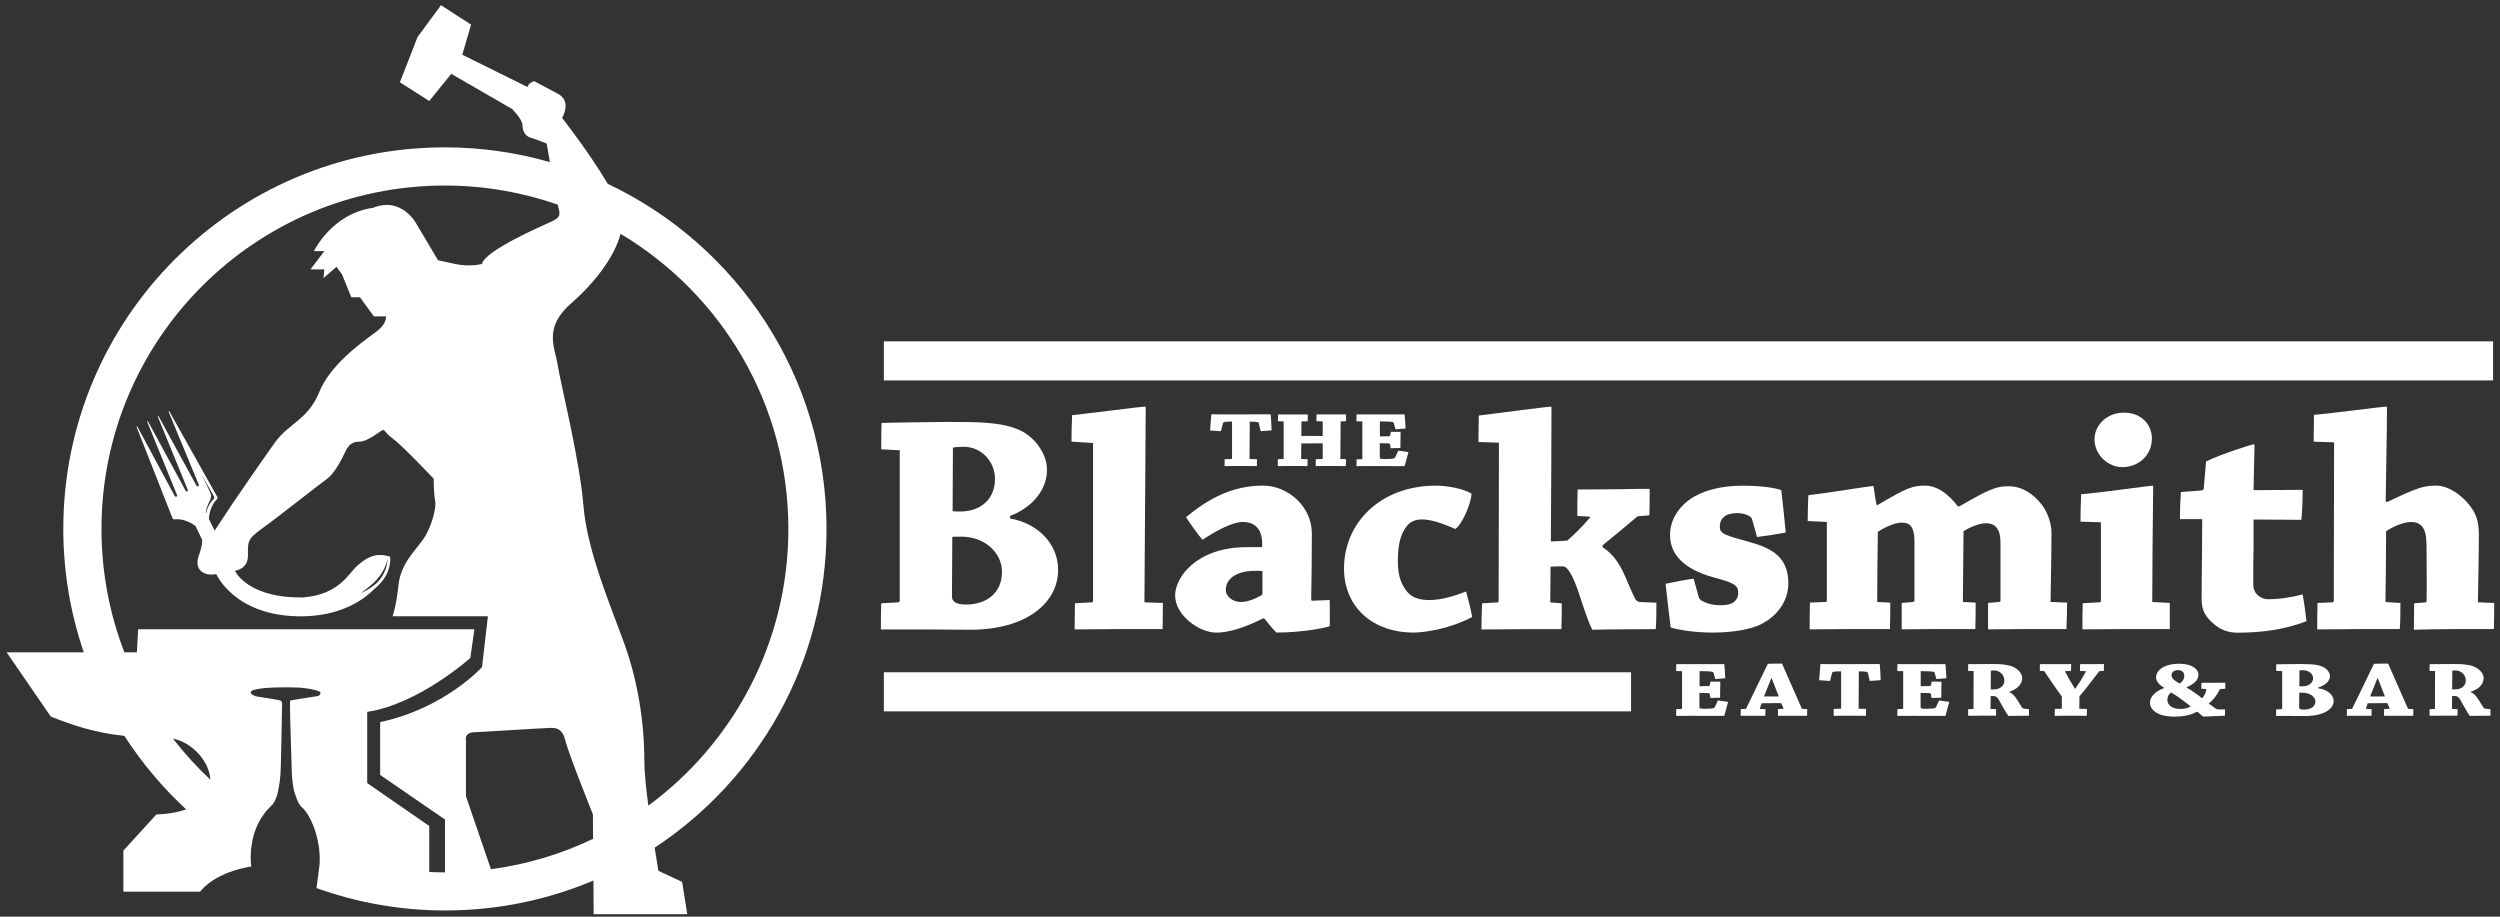 <?xml version="1.0" encoding="utf-8"?>
<!-- Generator: Adobe Illustrator 25.4.8, SVG Export Plug-In . SVG Version: 6.00 Build 0)  -->
<svg version="1.1" id="Layer_1" xmlns="http://www.w3.org/2000/svg" xmlns:xlink="http://www.w3.org/1999/xlink" x="0px" y="0px"
	 viewBox="0 0 660 242" style="enable-background:new 0 0 660 242;" xml:space="preserve">
<rect x="0" y="0" width="660" height="242" fill="#333333" stroke="none"/>
<style type="text/css">
	.st0{clip-path:url(#SVGID_00000158003159464570352500000006616586755107412109_);fill:#FFFFFF;}
	.st1{fill:#FFFFFF;}
</style>
<g>
	<defs>
		<rect id="SVGID_1_" x="1.75" y="1.37" width="656.71" height="240"/>
	</defs>
	<clipPath id="SVGID_00000124849569469741626700000018080726000949281672_">
		<use xlink:href="#SVGID_1_"  style="overflow:visible;"/>
	</clipPath>
	<path style="clip-path:url(#SVGID_00000124849569469741626700000018080726000949281672_);fill:#FFFFFF;" d="M171.16,212.69
		c-0.62-4.7-1.06-8.97-1.06-11.93c0-10.17-1.75-21.02-5.23-30.71c-3.49-9.69-9.88-24.53-10.85-36.62c-0.97-12.1-6-32.07-6.78-37.01
		c-0.77-4.95-3.88-9.89,3.68-16.47c6.12-5.34,11.35-12.2,12.91-18.22c26.53,15.82,44.3,44.79,44.3,77.92
		C208.13,169.62,193.58,196.19,171.16,212.69 M129.61,229.48l-6.6-19.27v-14.77c0,0-0.58-2.04,2.23-2.13
		c2.81-0.1,17.15-1.07,18.7-1.07c1.55,0,4.26-0.87,5.23,3c0.97,3.88,7.36,19.76,7.36,19.76l0.04,6.45
		C148.22,225.46,139.14,228.2,129.61,229.48 M95.27,156.57c0,0,2.96-2.13,4.17-3.54c1.08-1.16,2.32-2.98,2.89-5.48
		c-0.13,2.9-1.52,5.13-3.12,6.59l-1.64,1.22C95.91,156.36,95.27,156.57,95.27,156.57 M55.69,130.56c-0.27-0.77-0.88-2.05-2.38-5.1
		c1.51,2.64,2.72,4.78,3.18,5.6c0.15,0.28,0.09,0.53-0.13,0.73c-0.53,0.51-1.5,1.68-1.94,3.7l-0.11-0.23
		c0.15-0.8,0.4-1.69,0.87-2.62C55.38,132.21,55.92,131.26,55.69,130.56 M117.46,230.31c-1.39,0-2.77-0.04-4.14-0.1v-12.15
		l-16.38-11.33v-18.8c13.66-2.04,27.23-14.24,27.23-14.24l1.07-7.56H36.48l-0.34,6.09h-3.3c-3.9-10.11-6.05-21.09-6.05-32.57
		c0-50.07,40.59-90.67,90.67-90.67c10.44,0,20.46,1.79,29.79,5.04c0.07,0.31,0.13,0.58,0.17,0.74c0.58,2.13,0.38,2.71-1.94,3.78
		c-2.33,1.07-17.56,7.65-18.22,11.14c0,0-3.1,0.84-6.98,0.03c-3.87-0.81-4.65-1-4.65-1l-5.62-9.49c0,0-3.86-7.49-11.54-4.35
		C87.63,56.36,82.88,66.3,82.88,66.3h2.75l-3.67,4.82h3.67l-0.23,2.3l3.44-2.98l1.49,2.07l2.41,5.97h2.29l3.67,5.05h3.22
		c0.01,1.05-0.51,2.55-2.76,4.18c-4.26,3.1-12.02,8.72-14.92,15.89c-2.91,7.17-7.99,8.14-11.63,13.18
		c-3.63,5.04-11.43,16.47-11.43,16.47l-4.51,6.84l-1.53-3.09c0.19-2.87,1.43-4.52,2.07-5.13c0.22-0.21,0.28-0.46,0.13-0.73
		c-1.6-2.9-12.66-22.6-12.66-22.6l-0.11,0.01l-0.08,0.08l7.98,19.31c0,0,0.13,0.3-0.16,0.44c-0.29,0.13-0.44-0.16-0.44-0.16
		l-10.01-18.34l-0.12,0.01l-0.08,0.09l7.91,19.33c0,0,0.13,0.31-0.13,0.43c-0.27,0.13-0.42-0.16-0.42-0.16l-9.96-18.36l-0.12,0.01
		l-0.08,0.09l7.87,19.35c0,0,0.13,0.3-0.15,0.44c-0.28,0.14-0.45-0.16-0.45-0.16l-9.91-18.4l-0.11,0.02l-0.08,0.07
		c0,0,8.25,21.03,9.49,24.11c0.12,0.29,0.35,0.4,0.65,0.36c0.89-0.12,3.03-0.03,5.45,1.75l1.72,3.6c0,0,0.29,1.07-0.87,4.27
		c-1.16,3.19,0.77,5.52,4.65,4.84c0,0,4.77,11.14,22.29,11.14c10.49,0,16.55-4.32,19.47-7.26c2.06-1.65,4.33-4.43,4.14-8.46h0
		c-4.03-1.43-6.76,0.63-8.76,2.41c-2.12,1.89-4.73,7.5-13.93,8.28l0.07,0.06c-0.43-0.01-0.84-0.02-1.32-0.02
		c-11.63,0-16.19-5.1-17.03-7.05c0,0,3.41-0.36,3.41-3.94c0-3.59-0.29-4.33,3.54-7.06c3.83-2.73,15.65-12.07,17.39-13.3
		c1.74-1.24,3.68-4.73,4.65-6.86c0.97-2.13,1.94-2.91,3.88-2.91c1.94,0,4.84-2.32,5.81-2.91c0.97-0.58,0.58,0.38,2.91,2.04
		c2.33,1.64,10.85,10.64,10.85,10.64s0,3.99,0.39,5.83c0.39,1.84-0.97,7.17-3.29,10.37c-2.33,3.2-5.81,6.39-6.39,11.92
		c-0.58,5.53-1.55,8.2-1.55,8.2h25.16l-1.55,13.41c0,0-9.78,10.89-26.9,14.53v13.95l17.12,11.77V230.31z M45.68,195.01
		c4.98,0.95,9.61,5.94,9.86,10.83C51.97,202.5,48.67,198.88,45.68,195.01 M218.2,139.65c0-40.26-23.62-74.99-57.76-91.12
		c-4.71-8.05-12.05-17.41-12.05-17.41s2.71-4.36-1.16-6.4c-3.88-2.04-6.2-3.29-6.2-3.29s-1.55,0.39-1.74,1.55l-17.25-8.53l2.33-7.94
		l-7.95-5.14l-6.2,8.43l-4.65,11.92l7.75,4.94l5.81-7.17l16.09,9.3c0,0,2.71,2.71,2.71,4.26c0,1.55,0.78,2.91,2.13,3.29
		c1.36,0.39,4.26,1.55,4.26,1.55s0.37,2.14,0.85,4.9c-8.81-2.52-18.1-3.89-27.72-3.89c-55.64,0-100.74,45.1-100.74,100.74
		c0,11.4,1.92,22.35,5.41,32.57H1.75l11.66,16.97c5.94,2.32,11.33,4.2,19.42,5.09c4.62,7.14,10.11,13.67,16.33,19.42
		c-3.79,1.31-7.88,1.32-7.88,1.32l-8.71,9.56v10.83h20.25c0.92-1.2,4.65-5.19,13.54-6.66c-0.02-0.08-0.04-0.13-0.04-0.16
		c-0.01-0.04-0.01-0.07-0.01-0.1c-0.02-0.07-0.03-0.19-0.03-0.23c-0.04-0.34-0.06-0.71-0.08-1.06c0-0.19,0-0.34-0.01-0.5
		c-0.01-0.16-0.01-0.32-0.01-0.47c0-0.53,0.03-1.12,0.08-1.8c0.01-0.23,0.04-0.47,0.09-0.72c0.17-1.41,0.46-2.76,0.87-4
		c0.12-0.33,0.23-0.64,0.35-0.96c0.09-0.26,0.21-0.51,0.32-0.76l0.06-0.12c0.32-0.7,0.68-1.38,1.07-1.99
		c0.25-0.39,0.54-0.81,0.9-1.29c0.2-0.24,0.4-0.49,0.59-0.72c0.37-0.4,0.73-0.77,1.08-1.11l0.07-0.1l0.05-0.03
		c0,0,0.02-0.02,0.03-0.04l0.02-0.02l0.04-0.02c0.33-0.31,0.54-0.7,0.7-1.01c0.27-0.5,0.45-1.03,0.59-1.43
		c0.02-0.07,0.04-0.16,0.07-0.25c0.03-0.13,0.07-0.25,0.11-0.38c0.02-0.13,0.06-0.3,0.1-0.45c0.51-2.21,0.67-4.58,0.67-4.61
		c0.11-0.5,0.37-14.9,0.43-18.78h-0.01l-0.02-0.12c-0.01-0.08-0.03-0.15-0.07-0.22c-0.1-0.23-0.28-0.32-0.42-0.37
		c-0.11-0.04-0.19-0.05-0.19-0.05l-0.13-0.01v-0.03c-0.11-0.03-0.34-0.07-0.64-0.12c-0.42-0.08-0.97-0.17-1.56-0.27l-0.79-0.13
		c0,0-0.37-0.04-0.44-0.06l-0.12-0.02c-0.15-0.03-0.3-0.05-0.45-0.07c0,0-0.26-0.05-0.31-0.06c-0.1-0.02-0.19-0.03-0.29-0.05
		c-0.09-0.01-0.39-0.06-0.45-0.07c-0.1-0.02-0.2-0.04-0.31-0.04c-0.1-0.02-0.17-0.03-0.24-0.04c-0.05,0-0.1-0.02-0.15-0.02
		c-0.15-0.04-0.25-0.06-0.34-0.06h-0.04l-0.03-0.02c-0.07-0.04-0.14-0.06-0.2-0.09c-0.06-0.02-0.11-0.04-0.17-0.07
		c-0.19-0.1-0.33-0.17-0.46-0.24c-0.19-0.12-0.32-0.23-0.39-0.38c-0.06-0.07-0.08-0.19-0.06-0.3c0.07-0.27,0.41-0.48,1-0.63
		c0.67-0.19,1.46-0.29,1.49-0.29c0.57-0.1,1.15-0.15,1.68-0.2c0.96-0.07,1.68-0.11,2.35-0.12l0.68-0.01
		c0.66-0.02,1.32-0.02,1.96-0.02c1.25,0,2.57,0,3.87,0.08l0.35,0.04c0.3,0.03,0.61,0.06,0.91,0.1c0.9,0.1,1.72,0.24,2.52,0.44
		l0.22,0.06c0.35,0.09,0.7,0.19,1.02,0.35c0.24,0.12,0.36,0.24,0.37,0.37c0,0.05-0.01,0.1-0.03,0.14c0.01,0.08,0.01,0.12-0.02,0.17
		l-0.01,0.01c0,0.01-0.01,0.02-0.01,0.03c-0.03,0.06-0.15,0.23-0.25,0.3c-0.28,0.2-0.45,0.23-0.57,0.24c-0.03,0-0.05,0.01-0.07,0.02
		c-0.22,0.04-0.41,0.06-0.59,0.07c-0.08,0.02-0.21,0.04-0.32,0.06l-0.07,0.01c-0.08,0.02-0.17,0.03-0.27,0.04
		c-0.08,0.01-0.16,0.02-0.25,0.04l-0.16,0.03c-0.15,0.03-0.28,0.06-0.43,0.07c-0.03,0-0.08,0.01-0.13,0.02
		c-0.05,0.01-0.09,0.02-0.14,0.03c-0.23,0.02-0.42,0.06-0.62,0.09c-0.1,0.01-0.19,0.02-0.27,0.04c-0.06,0.01-0.12,0.02-0.18,0.03
		c-0.27,0.04-0.54,0.09-0.82,0.13c-0.35,0.06-0.7,0.11-1.05,0.17c-0.24,0.03-0.47,0.07-0.7,0.11c-0.24,0.04-0.48,0.09-0.72,0.12
		c-0.19,0.05-0.32,0.13-0.39,0.23c-0.01,0.01-0.02,0.02-0.03,0.04l0.11,0.05l-0.05,0.01v0.1c0,0.02-0.01,0.06-0.02,0.1
		c0,0.02,0,0.05,0,0.08l0,0.08c-0.05,2.34,0.51,18.84,0.51,19.01c0.15,1.89,0.32,3.31,0.66,4.53c0.01,0.08,0.03,0.13,0.05,0.18
		l0.02,0.07c0.02,0.08,0.1,0.28,0.16,0.44c0.04,0.1,0.07,0.19,0.08,0.23c0.17,0.53,0.37,1.03,0.58,1.47
		c0.22,0.51,0.41,0.87,0.65,1.16c0.01,0.01,0.02,0.02,0.02,0.03h0.09v0.02h0.01l0,0.08l0.02,0.01l0,0.08v0.01
		c0.28,0.19,0.52,0.43,0.75,0.67l0.1,0.11c0.2,0.23,0.37,0.48,0.55,0.71l0.19,0.25c0.05,0.11,0.11,0.19,0.17,0.27l0.08,0.11
		c0.06,0.11,0.12,0.21,0.17,0.3l0.05,0.09c0.22,0.37,0.43,0.77,0.62,1.16c0.27,0.56,0.51,1.14,0.77,1.79
		c0.21,0.55,0.4,1.13,0.57,1.72c0.35,1.2,0.61,2.37,0.76,3.49c0.01,0.03,0.02,0.08,0.02,0.13c0,0.02,0.01,0.04,0.01,0.06
		c0.02,0.2,0.03,0.35,0.06,0.53c0.07,0.64,0.11,1.27,0.13,1.79v0.85c0,0.2-0.01,0.4-0.01,0.6c-0.01,0.15-0.01,0.29-0.01,0.43
		c-0.02,0.1-0.02,0.18-0.02,0.27c-0.01,0.07-0.02,0.12-0.02,0.16c0,0.06-0.01,0.12-0.02,0.17c-0.01,0.04-0.01,0.06-0.01,0.08
		c0,0.03,0,0.07-0.01,0.14c-0.13,1.06-0.28,2.2-0.44,3.36c-0.1,0.78-0.2,1.56-0.3,2.33c10.61,3.8,22.02,5.91,33.93,5.91
		c13.9,0,27.14-2.81,39.18-7.9l0.05,8.88h24.72l-1.36-8.53l-6.26-2.91c-0.32-1.94-0.65-4.01-0.99-6.11
		C200.15,205.8,218.2,174.84,218.2,139.65"/>
	<path style="clip-path:url(#SVGID_00000124849569469741626700000018080726000949281672_);fill:#FFFFFF;" d="M251.49,134.95
		c0.25,0.08,1.43,0.08,2.1,0.08c5.38,0,9.09-3.36,9.09-8.58c0-4.46-3.45-8.5-8.25-8.5c-1.43,0-2.27,0.09-2.86,0.25L251.49,134.95z
		 M251.32,157.33c-0.08,1.85,1.77,2.27,3.7,2.27c5.3,0,9.51-2.94,9.51-8.67c0-4.63-4.12-9.26-10.85-9.26c-0.84,0-2.02,0-2.27,0.08
		L251.32,157.33z M237.19,159.01c0.08,0,0.34-0.17,0.34-0.42v-39.72l-4.88-0.25c0-2.19,0-4.71,0.08-6.98
		c4.21-0.08,12.62-0.25,17.33-0.25c8.33,0,14.39,0,19.19,2.19c3.87,1.77,7.15,6.14,7.15,10.43c0,5.72-4.38,10.18-9.76,12.2v0.67
		c7.07,1.18,12.7,6.48,12.7,13.55c0,8.92-8.67,15.82-23.14,15.82c-2.69,0-10.18-0.08-11.86-0.08h-11.78c0-2.19,0-4.71,0.08-6.9
		L237.19,159.01z"/>
	<path style="clip-path:url(#SVGID_00000124849569469741626700000018080726000949281672_);fill:#FFFFFF;" d="M282.87,116.6
		c0-2.27,0.08-4.8,0.17-6.99c4.63-0.5,18.34-2.27,19.18-2.27c0.17,0,0.25,0.08,0.25,0.34c-0.08,13.97-0.25,35.67-0.34,51.33
		l4.88,0.17c0,2.27-0.08,4.71-0.08,6.9h-11.7c-3.54,0-7.99,0.08-11.53,0.08c0-2.19,0.08-4.71,0.08-6.9l4.54-0.25
		c0.17,0,0.25-0.17,0.25-0.42v-41.65L282.87,116.6z"/>
	<path style="clip-path:url(#SVGID_00000124849569469741626700000018080726000949281672_);fill:#FFFFFF;" d="M327.47,158.93
		c2.19,0,4.38-1.09,5.64-1.85c0.17-0.17,0.17-0.42,0.17-0.5v-5.81c-0.5-0.08-1.18-0.08-1.76-0.08c-5.55,0-7.91,2.36-7.91,5.05
		C323.6,157.67,325.78,158.93,327.47,158.93 M333.36,163.3c-5.05,2.52-9.09,3.71-12.28,3.71c-4.38,0-10.85-4.46-10.85-9.85
		c0-4.63,5.55-12.71,18.93-12.71h4.04c0.25-4.12-1.35-6.65-5.13-6.65c-2.78,0-7.23,2.44-10.6,4.71c-1.51-1.77-3.03-3.96-4.37-5.98
		c6.06-4.97,12.28-8.33,20.36-8.33c6.48,0,12.87,5.47,12.87,12.62c0,5.56-0.08,13.55-0.17,17.17c0,0.5,0,0.67,0.42,0.59l4.46-0.17
		c0,2.19,0.08,4.71,0,6.9c-1.35,0.5-7.32,1.68-14.05,1.68c-0.84-0.76-1.94-2.1-3.2-3.71H333.36z"/>
	<path style="clip-path:url(#SVGID_00000124849569469741626700000018080726000949281672_);fill:#FFFFFF;" d="M379.13,128.21
		c3.03,0,7.32,0.84,9.34,2.1c0,2.52-2.61,8.41-4.29,9.34c-1.09-0.42-5.38-2.52-8.75-2.52c-1.85,0-3.45,0.59-4.63,2.61
		c-1.34,2.27-1.76,4.71-1.76,8.58c0,4.04,1.09,6.31,2.61,8.08c1.43,1.68,3.95,2.02,5.72,2.02c3.28,0,7.15-1.26,9.68-2.27
		c0.59,2.19,1.26,4.71,1.6,6.73c-5.47,2.94-12.12,4.12-15.57,4.12c-10.27,0-18.26-6.4-18.26-16.92
		C354.81,138.23,364.23,128.21,379.13,128.21"/>
	<path style="clip-path:url(#SVGID_00000124849569469741626700000018080726000949281672_);fill:#FFFFFF;" d="M390.31,116.69
		c0-2.36,0.09-4.79,0.09-6.99c4.71-0.59,18.17-2.35,19.02-2.35c0.08,0,0.17,0.08,0.17,0.34c0,9.76-0.08,22.13-0.17,35.25
		c1.43-0.08,2.94-0.08,4.38-0.25c1.51-1.34,3.7-3.36,5.89-5.97c0.17-0.25,0-0.34-0.17-0.34l-3.11-0.17c0-2.27,0-4.79,0.08-6.98
		c3.7,0,8.25-0.08,11.78-0.08c2.27-0.09,4.97-0.09,7.24-0.09c0,2.27,0,4.8-0.08,6.99l-3.11,0.25c-4.12,3.45-6.9,5.8-9.25,7.66v0.5
		c1.77,1.18,3.96,2.94,6.06,7.91c1.1,2.61,2.02,4.71,2.61,5.81c0.34,0.5,0.84,0.76,1.26,0.76l4.29,0.17c0,2.27,0,4.79-0.17,6.98
		c-3.11,0-15.57,0.08-16.74,0.17c-1.09-2.1-2.19-5.55-3.62-9.84c-1.26-3.78-2.78-6.9-4.12-6.9c-1.09,0-2.1,0-3.29,0.09
		c0,2.69-0.08,6.73-0.08,9.42l3.03,0.25c0,2.19,0,4.63-0.09,6.82h-10.26c-3.45,0-7.41,0.08-10.85,0.08c0-2.19,0.08-4.71,0.17-6.9
		l4.12-0.25c0.17,0,0.25-0.25,0.25-0.34c0-12.96,0.08-29.28,0.08-41.82L390.31,116.69z"/>
	<path style="clip-path:url(#SVGID_00000124849569469741626700000018080726000949281672_);fill:#FFFFFF;" d="M448.46,157.58
		c0.08,0.25,0.17,0.59,0.67,0.93c1.43,0.84,3.11,1.26,4.62,1.26c1.18,0,2.27,0,3.29-0.42c1.01-0.5,1.85-1.34,1.85-2.77
		c0-2.11-1.01-2.7-6.73-4.21c-7.57-2.19-11.27-5.89-11.27-11.19c0-5.05,3.7-8.83,7.24-10.52c2.69-1.35,6.56-2.44,12.03-2.44
		c4.63,0,8.67,0.59,10.1,1.18c0.42,3.71,0.84,7.49,1.18,11.19c-2.27,0.42-4.96,0.84-7.57,1.18l-1.26-4.46
		c-0.08-0.34-0.25-0.76-0.59-0.92c-0.92-0.67-2.27-0.93-3.28-0.93c-1.01,0-2.44,0.17-3.2,0.67c-0.76,0.5-1.51,1.35-1.51,2.94
		c0,1.85,1.43,2.27,7.91,4.04c6.06,1.68,10.18,4.12,10.18,10.85c0,4.71-2.86,8.67-7.41,10.94c-2.69,1.26-7.23,2.1-12.54,2.1
		c-3.96,0-8.33-0.51-11.11-1.35c-0.5-3.87-0.92-7.74-1.35-11.53c2.36-0.51,4.88-1.01,7.41-1.35L448.46,157.58z"/>
	<path style="clip-path:url(#SVGID_00000124849569469741626700000018080726000949281672_);fill:#FFFFFF;" d="M477.23,137.55
		c0-2.1,0.09-4.63,0.17-6.81c3.87-0.42,16.49-2.44,16.99-2.44c0.17,0,0.25,0.09,0.25,0.25c0.25,1.51,0.42,3.12,0.76,4.71l0.25,0.08
		c7.74-4.54,9.17-5.13,12.62-5.13c4.46,0,7.83,4.46,8.58,5.47h0.42c8.33-4.8,9.84-5.3,13.04-5.3c3.62,0,6.57,2.1,8.67,4.79
		c1.52,1.93,2.61,4.88,2.61,7.49c0,6.06-0.17,12.88-0.25,18.26l4.37,0.17c0,2.27-0.08,4.71-0.17,6.98H535.2
		c-3.54,0-7.32,0.08-10.35,0.08v-6.98l2.94-0.25c0.17,0,0.34-0.17,0.34-0.34v-14.47c0-1.51,0-2.94-0.59-4.12
		c-0.67-1.35-1.77-1.85-3.28-1.85c-1.68,0-4.2,1.01-5.89,2.1c0,5.39-0.17,13.47-0.17,18.68l3.37,0.17c0,2.27,0,4.71-0.08,6.98
		h-10.52c-3.11,0-6.56,0.08-8.92,0.08v-6.98l3.03-0.25c0.25-0.08,0.34-0.25,0.34-0.42v-15.23c0-1.43-0.08-2.78-0.59-3.79
		c-0.5-1.18-1.51-1.51-2.86-1.51c-1.68,0-4.38,1.18-6.22,2.44c-0.08,4.96-0.17,13.55-0.17,18.51l3.45,0.17c0,2.27,0,4.71-0.08,6.98
		h-10.85c-3.11,0-7.24,0.08-10.35,0.08c0-2.27,0-4.88,0.08-7.07l4.21-0.17c0.17,0,0.25-0.17,0.25-0.42v-20.7L477.23,137.55z"/>
	<path style="clip-path:url(#SVGID_00000124849569469741626700000018080726000949281672_);fill:#FFFFFF;" d="M568.1,115.76
		c0,4.54-3.62,7.57-7.83,7.57c-3.62,0-7.32-3.11-7.32-7.4c0-3.53,3.11-6.99,7.74-6.99C565.57,108.94,568.1,112.31,568.1,115.76
		 M549.25,137.72c0-2.36,0.08-4.96,0.17-7.24c4.54-0.34,18.17-2.27,18.85-2.27c0.17,0,0.17,0.08,0.17,0.25
		c-0.09,9.17-0.25,22.04-0.25,30.46l4.63,0.25v6.9H561.2c-3.62,0-8.08,0.08-11.44,0.08c0-2.19,0-4.71,0.08-6.9l4.46-0.25
		c0.25,0,0.34-0.17,0.34-0.34v-20.78L549.25,137.72z"/>
	<path style="clip-path:url(#SVGID_00000124849569469741626700000018080726000949281672_);fill:#FFFFFF;" d="M584.17,164.48
		c-2.69-2.36-2.94-4.29-2.94-6.65c0-4.71,0.08-8.75,0.08-9.76c0-1.77,0.08-10.26,0.08-11.02h-5.89c0-2.36,0.08-4.8,0.25-7.15
		c1.68-0.08,3.78-0.34,5.47-0.42c0.25,0,0.59-0.25,0.59-0.67c0.17-2.27,0.42-4.96,0.59-6.99c4.29-2.1,12.28-4.54,12.54-4.54
		c0.17,0,0.25,0.08,0.25,0.34c-0.08,1.85-0.17,9.51-0.25,11.78c4.29,0,9-0.08,12.96-0.08c0,2.44-0.08,5.38-0.34,7.91
		c-3.54,0-8.75-0.08-12.62-0.08v6.98c-0.08,3.45-0.08,6.48-0.08,10.27c0,2.36,2.02,3.79,3.87,3.79c3.36,0,6.56-0.59,9.17-1.26
		c0.42,2.27,0.76,4.88,1.01,7.07c-5.89,2.27-12.03,3.03-18.26,3.03C588.46,167.01,586.27,166.42,584.17,164.48"/>
	<path style="clip-path:url(#SVGID_00000124849569469741626700000018080726000949281672_);fill:#FFFFFF;" d="M630.27,132.5
		c8.33-3.96,9.68-4.29,12.96-4.29c3.62,0,7.91,3.36,9.93,6.99c0.84,1.43,1.26,3.45,1.26,6.14c0,5.21-0.17,11.86-0.25,17.67
		l4.29,0.17c0,2.19,0,4.71-0.08,6.9h-10.27c-3.62,0-7.57,0.08-10.85,0.17c0-2.27,0.08-4.71,0.08-6.98l3.03-0.25
		c0.17,0,0.25-0.17,0.25-0.34c0.08-3.78,0-9,0-12.37c0-3.28,0-5.38-0.84-6.82c-0.67-1.18-1.68-1.68-3.28-1.68
		c-1.94,0-4.54,1.09-6.57,2.44c0,5.13-0.08,13.55-0.17,18.68l3.95,0.25c0,2.27,0,4.71-0.17,6.9h-11.11c-3.45,0-7.4,0.08-10.68,0.08
		c0-2.19,0-4.79,0.08-6.98l4.04-0.17c0.17-0.08,0.25-0.25,0.25-0.42c0-12.87,0.08-29.37,0.08-41.82l-5.39-0.17
		c0-2.36,0.08-4.88,0.08-7.07c4.8-0.42,18.18-2.19,19.02-2.19c0.17,0,0.25,0.08,0.25,0.34c0,6.9-0.25,16.24-0.34,24.74L630.27,132.5
		z"/>
	<path style="clip-path:url(#SVGID_00000124849569469741626700000018080726000949281672_);fill:#FFFFFF;" d="M325.18,121.18
		c0.05,0,0.08-0.04,0.08-0.09v-9.8c-1.04,0-1.5,0.06-1.89,0.11c-0.38,0.04-0.46,0.21-0.52,0.4l-0.52,2.04
		c-0.93-0.06-1.99-0.13-2.87-0.19c0.11-1.43,0.22-2.86,0.33-4.27c0.57,0,1.64,0.02,2.6,0.02h5.36c0.85,0,4.37,0,5.11-0.02h2.6
		c0.11,1.39,0.22,2.82,0.24,4.24c-0.88,0.06-1.94,0.13-2.9,0.21l-0.44-2.02c-0.05-0.23-0.16-0.36-0.52-0.4
		c-0.36-0.06-0.68-0.1-1.91-0.1l-0.06,9.86l1.97,0.06c0,0.59,0,1.22-0.03,1.81c-1.15,0-2.82-0.02-4.24-0.02
		c-1.31,0-2.93,0.02-4.29,0.02c0-0.61,0-1.2,0.03-1.81L325.18,121.18z"/>
	<path style="clip-path:url(#SVGID_00000124849569469741626700000018080726000949281672_);fill:#FFFFFF;" d="M338.77,121.18
		c0.05,0,0.11-0.04,0.11-0.09v-9.83l-1.5-0.06c0-0.57,0-1.22,0.03-1.79h3.93h3.91c0,0.57,0,1.22-0.03,1.79l-1.58,0.06
		c-0.03,0-0.06,0.02-0.06,0.1l-0.03,3.66c0,0.04,0.03,0.06,0.05,0.06l5.6,0.02v-3.85l-1.67-0.06c0-0.57,0.03-1.22,0.03-1.79h4.13
		h3.69c0,0.57,0,1.24-0.03,1.79l-1.34,0.06c-0.05,0-0.08,0.02-0.08,0.08l-0.08,9.84l1.5,0.06c-0.03,0.57-0.03,1.22-0.06,1.81
		c-1.07,0-2.6-0.02-3.74-0.02c-1.42,0-2.98,0.02-4.21,0.02c0-0.59,0-1.24,0.03-1.81l1.75-0.06c0.06,0,0.08-0.02,0.08-0.09v-3.97
		c0-0.04-0.03-0.08-0.08-0.08l-5.57,0.04l-0.06,4.1l1.72,0.06c0,0.59,0,1.22-0.03,1.81c-1.09,0-2.65-0.02-3.99-0.02
		c-1.2,0-2.71,0.02-3.86,0.02c0-0.59,0.03-1.22,0.03-1.81L338.77,121.18z"/>
	<path style="clip-path:url(#SVGID_00000124849569469741626700000018080726000949281672_);fill:#FFFFFF;" d="M359.55,121.22
		c0.05,0,0.11-0.04,0.11-0.08v-9.88l-1.56-0.04c0-0.59,0-1.24,0.03-1.81h3.61h6.37h2.71c0.11,1.22,0.19,2.48,0.25,3.72
		c-0.79,0.06-1.75,0.15-2.65,0.21l-0.44-1.6c-0.05-0.19-0.16-0.32-0.55-0.36c-0.38-0.04-1.17-0.13-2.87-0.13h-0.27v3.97
		c0.85-0.02,1.61-0.02,2.38-0.04c0.16,0,0.33-0.15,0.36-0.4l0.16-0.78c0.88-0.02,1.78,0,2.57,0.02c-0.03,0.67-0.03,1.43-0.03,2.19
		c-0.03,0.76-0.03,1.51-0.03,2.06c-0.79,0.02-1.7,0.06-2.57,0.06l-0.11-0.84c-0.06-0.31-0.19-0.44-0.44-0.44
		c-0.76-0.02-1.53-0.04-2.32-0.04v3.72c0,0.4,0.19,0.46,1.42,0.46c1.09,0,1.77-0.06,2.16-0.13c0.27-0.06,0.41-0.17,0.52-0.4
		l0.79-1.68c0.93,0.1,1.86,0.25,2.68,0.38c-0.33,1.22-0.66,2.46-1.01,3.7c-1.39,0-5.17-0.02-8.97-0.02c-1.26,0-2.62,0.02-3.74,0.02
		c0-0.59,0.03-1.22,0.03-1.79L359.55,121.22z"/>
	<path style="clip-path:url(#SVGID_00000124849569469741626700000018080726000949281672_);fill:#FFFFFF;" d="M443.95,187.15
		c0.06,0,0.11-0.04,0.11-0.08v-9.88l-1.56-0.04c0-0.59,0-1.24,0.03-1.81h3.61h6.37h2.71c0.11,1.22,0.19,2.48,0.25,3.72
		c-0.79,0.06-1.75,0.15-2.65,0.21l-0.44-1.6c-0.05-0.19-0.16-0.31-0.55-0.36c-0.38-0.04-1.17-0.13-2.87-0.13h-0.27v3.98
		c0.85-0.02,1.61-0.02,2.38-0.04c0.17,0,0.33-0.15,0.36-0.4l0.16-0.78c0.88-0.02,1.78,0,2.57,0.02c-0.03,0.67-0.03,1.43-0.03,2.18
		c-0.03,0.76-0.03,1.51-0.03,2.06c-0.79,0.02-1.7,0.06-2.57,0.06l-0.11-0.84c-0.06-0.32-0.19-0.44-0.44-0.44
		c-0.77-0.02-1.53-0.04-2.33-0.04v3.72c0,0.4,0.19,0.46,1.42,0.46c1.09,0,1.77-0.06,2.16-0.12c0.27-0.06,0.41-0.17,0.52-0.4
		l0.79-1.68c0.93,0.11,1.86,0.25,2.68,0.38c-0.33,1.22-0.66,2.46-1.01,3.7c-1.39,0-5.17-0.02-8.97-0.02c-1.26,0-2.62,0.02-3.74,0.02
		c0-0.59,0.03-1.22,0.03-1.79L443.95,187.15z"/>
	<path style="clip-path:url(#SVGID_00000124849569469741626700000018080726000949281672_);fill:#FFFFFF;" d="M467.6,179.1
		c-0.63,1.56-1.28,3.22-1.86,4.64c-0.03,0.09,0,0.13,0.06,0.13h3.8c-0.55-1.39-1.2-3.11-1.86-4.77H467.6z M460.82,187.15
		c0.08,0,0.14-0.04,0.17-0.11c1.67-3.4,4.05-8.37,5.71-11.79c0.49-0.04,1.72-0.06,3.75-0.06c1.58,3.54,3.74,8.56,5.25,11.94
		l1.4,0.09c0,0.57-0.03,1.18-0.03,1.76h-3.28h-4.43c0-0.61,0.03-1.2,0.03-1.79l1.34-0.06c0.08,0,0.14-0.04,0.11-0.1
		c-0.13-0.32-0.38-0.99-0.55-1.3c-0.03-0.08-0.11-0.11-0.19-0.11l-5.06,0.04c-0.11,0.46-0.36,1.05-0.47,1.49l1.51,0.06
		c0,0.57,0,1.18-0.03,1.76h-3.83h-2.68c0-0.61,0-1.2,0.03-1.76L460.82,187.15z"/>
	<path style="clip-path:url(#SVGID_00000124849569469741626700000018080726000949281672_);fill:#FFFFFF;" d="M485.98,187.1
		c0.05,0,0.08-0.04,0.08-0.08v-9.79c-1.04,0-1.51,0.06-1.89,0.1c-0.39,0.04-0.47,0.21-0.52,0.4l-0.52,2.04
		c-0.93-0.06-1.99-0.13-2.87-0.19c0.11-1.43,0.22-2.86,0.33-4.27c0.57,0,1.64,0.02,2.6,0.02h5.36c0.85,0,4.37,0,5.11-0.02h2.6
		c0.11,1.39,0.22,2.82,0.24,4.25c-0.88,0.06-1.94,0.13-2.9,0.21l-0.44-2.02c-0.06-0.23-0.16-0.36-0.52-0.4
		c-0.36-0.06-0.68-0.11-1.91-0.11l-0.06,9.86l1.97,0.06c0,0.59,0,1.22-0.03,1.81c-1.15,0-2.81-0.02-4.24-0.02
		c-1.31,0-2.92,0.02-4.29,0.02c0-0.61,0-1.2,0.03-1.81L485.98,187.1z"/>
	<path style="clip-path:url(#SVGID_00000124849569469741626700000018080726000949281672_);fill:#FFFFFF;" d="M502.33,187.15
		c0.05,0,0.11-0.04,0.11-0.08v-9.88l-1.56-0.04c0-0.59,0-1.24,0.03-1.81h3.61h6.37h2.71c0.11,1.22,0.19,2.48,0.25,3.72
		c-0.79,0.06-1.75,0.15-2.65,0.21l-0.44-1.6c-0.05-0.19-0.17-0.31-0.55-0.36c-0.39-0.04-1.18-0.13-2.87-0.13h-0.27v3.98
		c0.85-0.02,1.61-0.02,2.38-0.04c0.17,0,0.33-0.15,0.36-0.4l0.17-0.78c0.87-0.02,1.77,0,2.57,0.02c-0.03,0.67-0.03,1.43-0.03,2.18
		c-0.03,0.76-0.03,1.51-0.03,2.06c-0.79,0.02-1.69,0.06-2.57,0.06l-0.11-0.84c-0.06-0.32-0.19-0.44-0.44-0.44
		c-0.76-0.02-1.53-0.04-2.33-0.04v3.72c0,0.4,0.19,0.46,1.42,0.46c1.09,0,1.78-0.06,2.16-0.12c0.27-0.06,0.41-0.17,0.52-0.4
		l0.79-1.68c0.93,0.11,1.86,0.25,2.68,0.38c-0.32,1.22-0.65,2.46-1.01,3.7c-1.39,0-5.17-0.02-8.97-0.02c-1.26,0-2.62,0.02-3.74,0.02
		c0-0.59,0.03-1.22,0.03-1.79L502.33,187.15z"/>
	<path style="clip-path:url(#SVGID_00000124849569469741626700000018080726000949281672_);fill:#FFFFFF;" d="M525.54,182
		c0.11,0.02,0.3,0.02,0.66,0.02c1.83,0,2.95-0.97,2.95-2.35c0-1.53-1.23-2.67-2.68-2.67c-0.44,0-0.71,0.02-0.88,0.06L525.54,182z
		 M519.58,177.12c0.03-0.61,0.03-1.2,0.03-1.78c1.89-0.02,4.18-0.04,6.32-0.04c1.58,0,2.4,0,4.02,0.29c2.38,0.4,3.91,2.02,3.91,3.38
		c0,1.79-1.47,3.05-3.42,3.66v0.11c1.23,0.44,1.89,1.64,3.09,3.61c0.3,0.5,0.52,0.72,0.82,0.74l1.31,0.13v1.74h-2.03
		c-0.6,0-2.92,0.04-3.42,0.04c-0.71-0.95-2.02-3.36-2.57-4.36c-0.36-0.65-0.85-0.9-1.45-0.9c-0.36,0-0.57,0.02-0.66,0.04l-0.03,3.38
		l1.48,0.06c0,0.57-0.03,1.16-0.03,1.72h-3.91c-1.15,0-2.43,0.02-3.45,0.02v-1.74l1.37-0.06c0.03,0,0.05-0.04,0.05-0.08l0.03-9.92
		L519.58,177.12z"/>
	<path style="clip-path:url(#SVGID_00000124849569469741626700000018080726000949281672_);fill:#FFFFFF;" d="M544.22,187.1
		c0.08,0,0.11-0.04,0.11-0.1v-3.13c-1.2-1.55-3.39-4.84-4.59-6.6c0-0.04-0.08-0.11-0.14-0.11l-1.09-0.06c0-0.59,0-1.22,0.03-1.76
		h3.44c1.61,0,3.47-0.02,4.81-0.02c0,0.57,0,1.22-0.03,1.79l-1.64,0.08c0.82,1.54,1.81,3.26,2.63,4.62h0.13
		c1.01-1.43,1.94-2.9,2.79-4.52c0.03-0.06-0.03-0.11-0.08-0.11l-1.47-0.04c0-0.59,0-1.22,0.02-1.81h3.88c0.88,0,1.75-0.02,2.43-0.02
		c0,0.57,0,1.22-0.03,1.81l-1.2,0.06c-1.26,1.66-3.66,4.79-5.25,6.66l-0.03,3.26l2.02,0.06c0,0.59-0.03,1.22-0.05,1.81
		c-1.18,0-2.82-0.02-4.26-0.02c-1.29,0-2.87,0.02-4.21,0.02c0-0.59,0.03-1.22,0.05-1.81L544.22,187.1z"/>
	<path style="clip-path:url(#SVGID_00000124849569469741626700000018080726000949281672_);fill:#FFFFFF;" d="M575.42,180.46
		c0.76-0.5,1.23-1.18,1.23-2c0-0.5-0.14-0.93-0.55-1.22c-0.3-0.27-0.82-0.34-1.18-0.34c-0.44,0-0.88,0.15-1.15,0.36
		c-0.38,0.29-0.49,0.63-0.49,0.99C573.29,179.08,574.05,179.73,575.42,180.46 M578.37,186.49c-1.53-1.2-3.74-2.88-5.19-3.68
		c-0.66,0.46-0.99,1.09-0.99,1.95c0,0.86,0.47,1.43,1.07,1.83c0.55,0.38,1.45,0.57,2.35,0.57
		C576.6,187.17,577.55,186.98,578.37,186.49 M577.28,181.51c1.31,0.78,2.98,1.93,4.05,2.82c0.57-0.46,1.12-1.62,1.12-2.27
		c0-0.13,0-0.17-0.16-0.17l-1.15-0.06c0-0.57,0.03-1.07,0.05-1.58h3.36c1.01,0,2.08-0.02,2.92-0.02c0.03,0.53,0.03,1.09,0,1.6
		l-1.42,0.08c-0.79,1.72-1.86,2.98-2.95,3.82c0.6,0.42,1.31,0.93,1.72,1.24c0.24,0.21,0.52,0.3,0.79,0.3l1.81,0.02
		c0,0.55,0,1.13-0.03,1.66c-1.83,0.08-4.13,0.17-5.77,0.23c-0.49-0.42-0.98-0.86-1.56-1.32c-1.4,0.76-3.11,1.32-5.99,1.32
		c-1.34,0-2.87-0.15-3.99-0.63c-1.72-0.74-2.49-1.85-2.49-3.05c0-1.62,1.53-3.07,3.74-3.85v-0.08c-1.12-0.67-2.13-1.58-2.13-2.77
		c0-0.8,0.41-1.62,1.34-2.31c0.9-0.69,2.52-1.26,4.73-1.26c1.56,0,2.79,0.23,3.77,0.86c0.93,0.55,1.34,1.3,1.34,2.02
		c0,1.39-1.09,2.48-3.12,3.32V181.51z"/>
	<path style="clip-path:url(#SVGID_00000124849569469741626700000018080726000949281672_);fill:#FFFFFF;" d="M607.03,181.18
		c0.08,0.02,0.46,0.02,0.68,0.02c1.75,0,2.95-0.84,2.95-2.15c0-1.11-1.12-2.12-2.68-2.12c-0.46,0-0.74,0.02-0.93,0.06L607.03,181.18
		z M606.98,186.77c-0.03,0.46,0.57,0.57,1.2,0.57c1.72,0,3.09-0.73,3.09-2.16c0-1.16-1.34-2.31-3.53-2.31c-0.27,0-0.65,0-0.74,0.02
		L606.98,186.77z M602.38,187.19c0.03,0,0.11-0.04,0.11-0.1v-9.92l-1.59-0.06c0-0.55,0-1.18,0.03-1.74c1.37-0.02,4.1-0.06,5.63-0.06
		c2.71,0,4.67,0,6.23,0.55c1.26,0.44,2.33,1.53,2.33,2.61c0,1.43-1.42,2.54-3.17,3.05v0.17c2.3,0.29,4.13,1.62,4.13,3.38
		c0,2.23-2.81,3.96-7.52,3.96c-0.88,0-3.31-0.02-3.85-0.02h-3.82c0-0.55,0-1.18,0.02-1.72L602.38,187.19z"/>
	<path style="clip-path:url(#SVGID_00000124849569469741626700000018080726000949281672_);fill:#FFFFFF;" d="M627.62,179.1
		c-0.63,1.56-1.28,3.22-1.86,4.64c-0.03,0.09,0,0.13,0.06,0.13h3.8c-0.55-1.39-1.21-3.11-1.86-4.77H627.62z M620.84,187.15
		c0.08,0,0.14-0.04,0.17-0.11c1.67-3.4,4.05-8.37,5.71-11.79c0.49-0.04,1.72-0.06,3.75-0.06c1.58,3.54,3.74,8.56,5.25,11.94
		l1.4,0.09c0,0.57-0.03,1.18-0.03,1.76h-3.28h-4.43c0-0.61,0.03-1.2,0.03-1.79l1.34-0.06c0.08,0,0.14-0.04,0.11-0.1
		c-0.13-0.32-0.38-0.99-0.55-1.3c-0.03-0.08-0.11-0.11-0.19-0.11l-5.06,0.04c-0.11,0.46-0.36,1.05-0.47,1.49l1.51,0.06
		c0,0.57,0,1.18-0.03,1.76h-3.83h-2.68c0-0.61,0-1.2,0.03-1.76L620.84,187.15z"/>
	<path style="clip-path:url(#SVGID_00000124849569469741626700000018080726000949281672_);fill:#FFFFFF;" d="M647.36,182
		c0.11,0.02,0.3,0.02,0.66,0.02c1.83,0,2.95-0.97,2.95-2.35c0-1.53-1.23-2.67-2.68-2.67c-0.44,0-0.71,0.02-0.88,0.06L647.36,182z
		 M641.4,177.12c0.03-0.61,0.03-1.2,0.03-1.78c1.89-0.02,4.18-0.04,6.32-0.04c1.58,0,2.4,0,4.02,0.29c2.38,0.4,3.91,2.02,3.91,3.38
		c0,1.79-1.47,3.05-3.42,3.66v0.11c1.23,0.44,1.89,1.64,3.09,3.61c0.3,0.5,0.52,0.72,0.82,0.74l1.31,0.13v1.74h-2.03
		c-0.6,0-2.92,0.04-3.42,0.04c-0.71-0.95-2.02-3.36-2.57-4.36c-0.36-0.65-0.85-0.9-1.45-0.9c-0.36,0-0.57,0.02-0.66,0.04l-0.03,3.38
		l1.48,0.06c0,0.57-0.03,1.16-0.03,1.72h-3.91c-1.15,0-2.43,0.02-3.45,0.02v-1.74l1.37-0.06c0.03,0,0.05-0.04,0.05-0.08l0.03-9.92
		L641.4,177.12z"/>
</g>
<rect x="233.34" y="177.48" class="st1" width="197.26" height="10.32"/>
<rect x="233.34" y="90.11" class="st1" width="424.83" height="10.32"/>
</svg>

